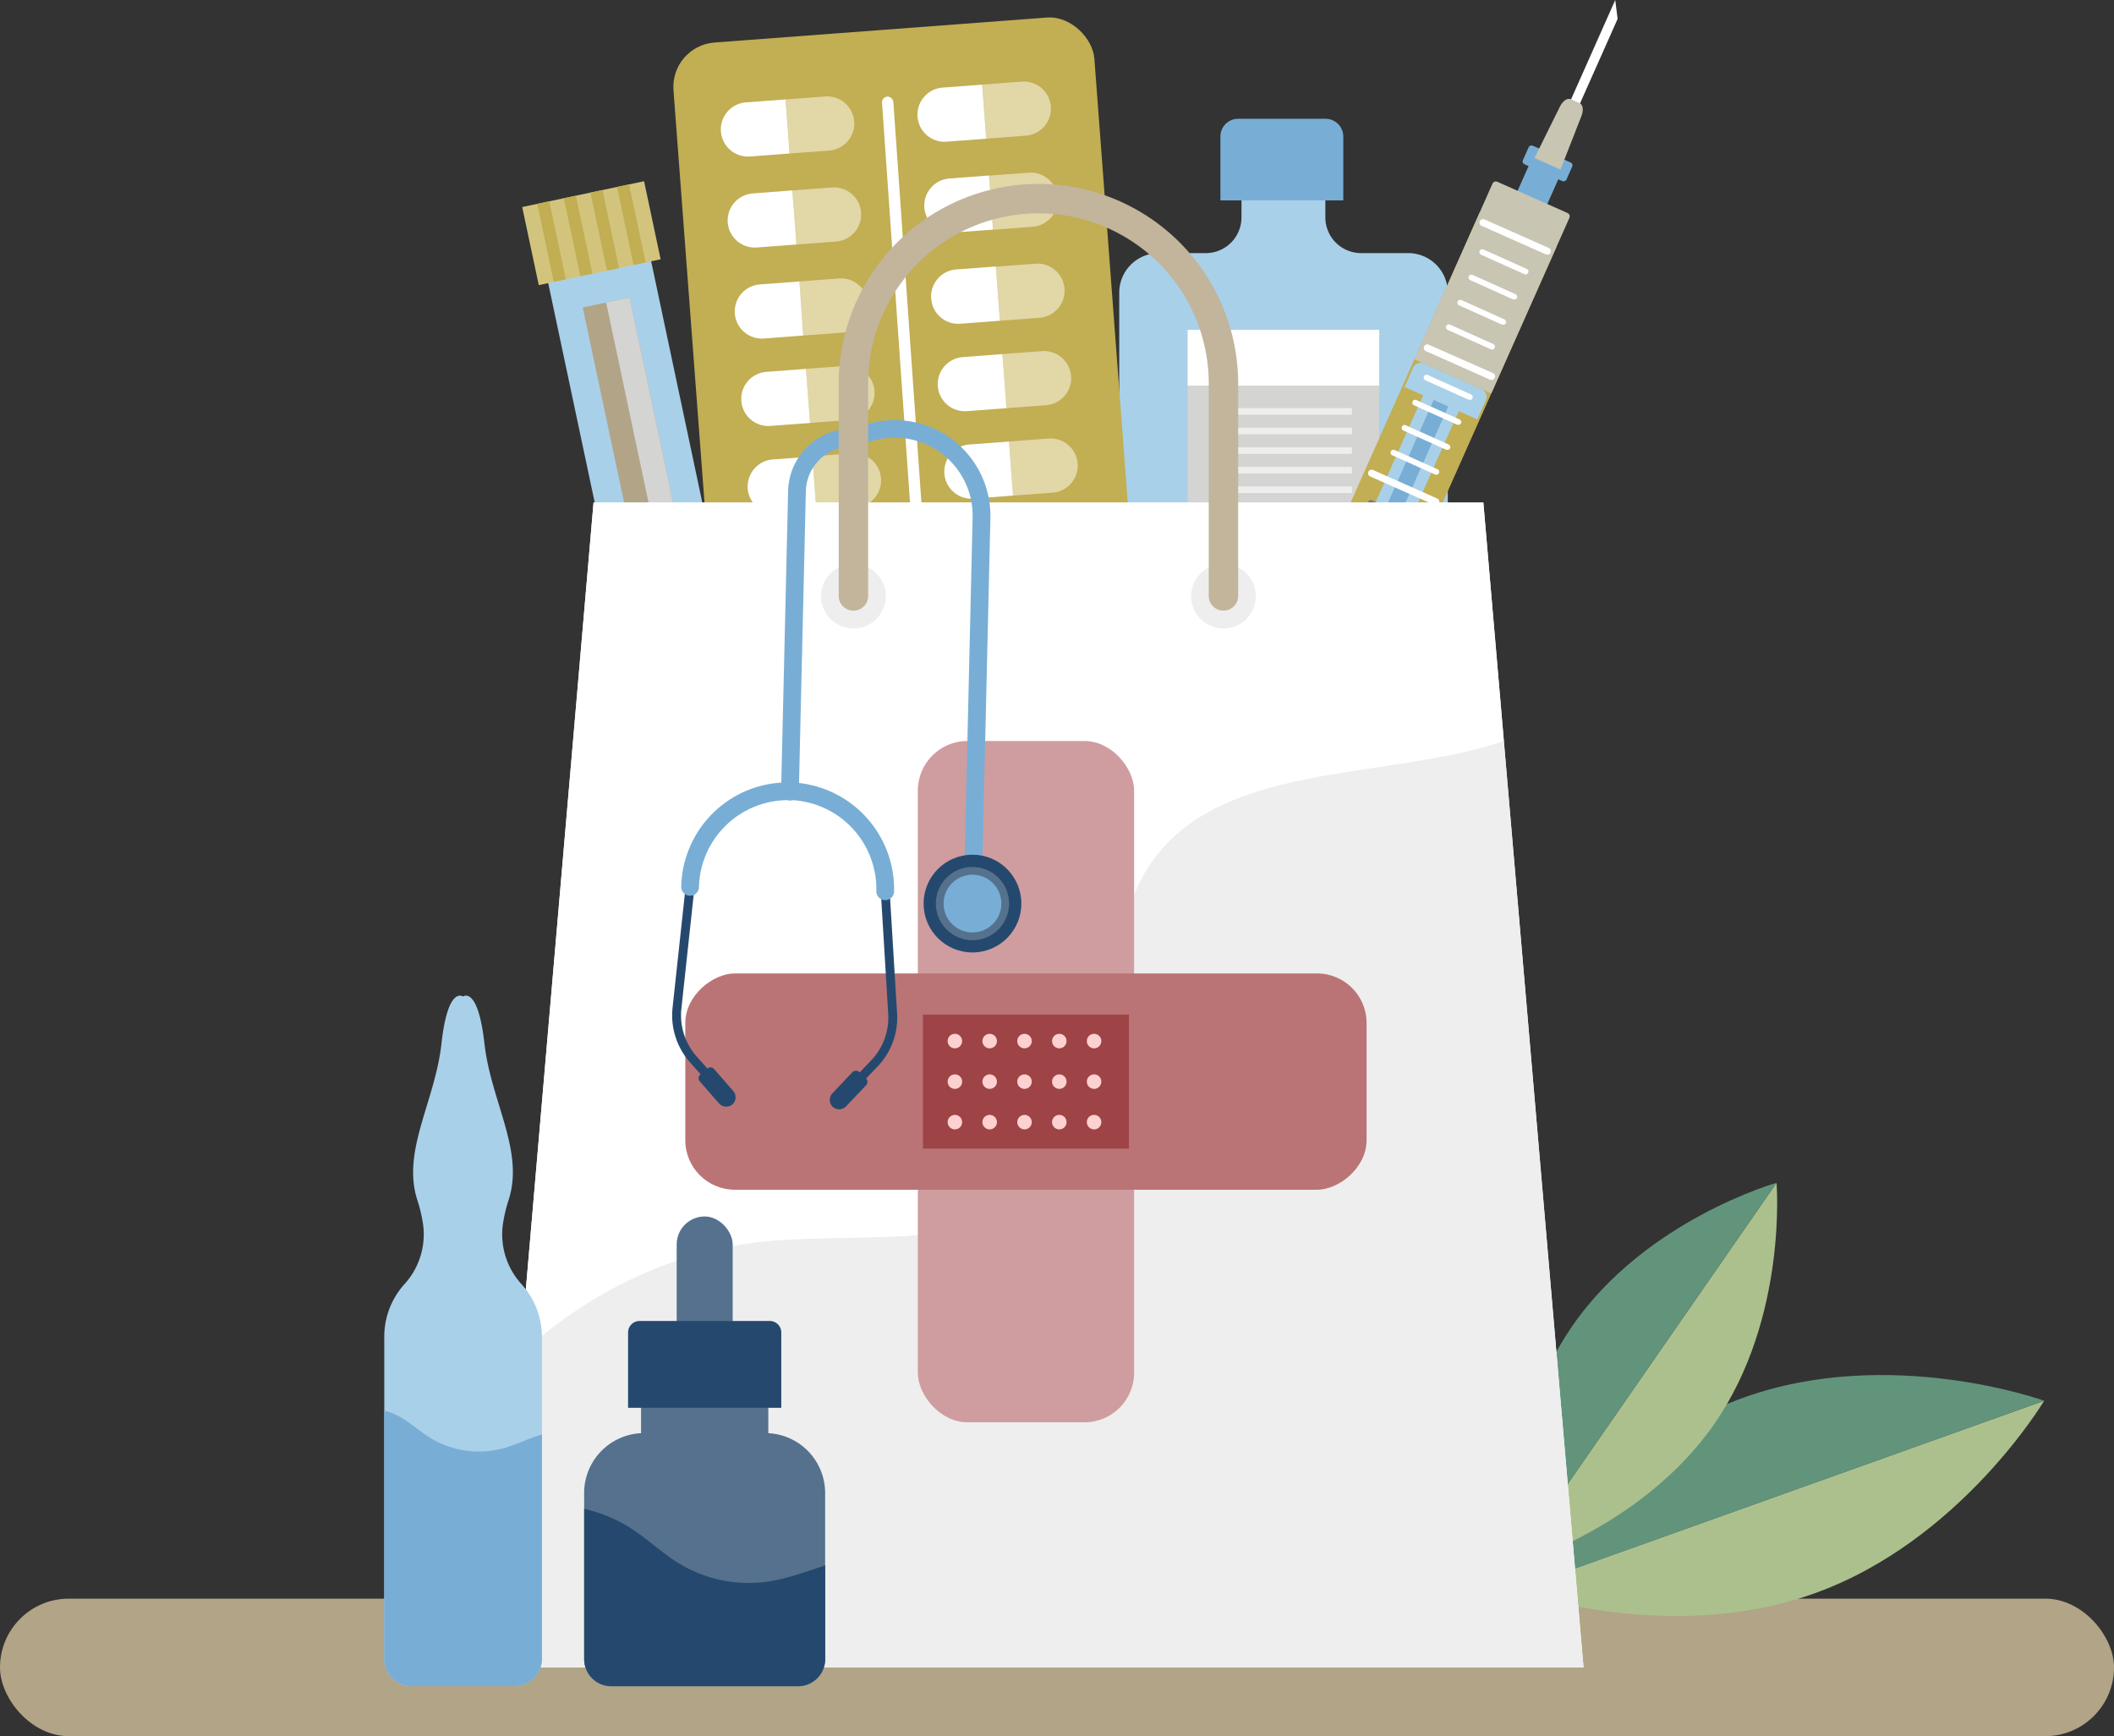 <svg xmlns="http://www.w3.org/2000/svg" width="436.31" height="358.34" viewBox="0 0 436.31 358.34"><rect x="0" y="0" width="436.31" height="358.34" fill="#333333" stroke="none"/><defs><style>.cls-1{fill:#b2a487;}.cls-2{fill:#acc08d;}.cls-3{fill:#62947c;}.cls-4{fill:#a9d0e9;}.cls-5{fill:#78aed5;}.cls-6{fill:#d4d4d3;}.cls-7{fill:#fff;}.cls-8{fill:#eee;}.cls-9{fill:#585579;}.cls-10{fill:#d3c47d;}.cls-11{fill:#c2ae53;}.cls-12{fill:#e1d7a7;}.cls-13{fill:#c6edee;}.cls-14{fill:#98dadb;}.cls-15{fill:#c8c5b3;}.cls-16{fill:#767396;}.cls-17{fill:#cf9d9f;}.cls-18{fill:#ba7476;}.cls-19{fill:#9e4346;}.cls-20{fill:#fdd1cf;}.cls-21{fill:#25496e;}.cls-22{fill:#55718e;}.cls-23{fill:none;stroke:#c2b59c;stroke-linecap:round;stroke-linejoin:round;stroke-width:6.07px;}</style></defs><g id="Ebene_2" data-name="Ebene 2"><g id="Ebene_1-2" data-name="Ebene 1"><rect class="cls-1" y="329.95" width="436.31" height="28.38" rx="14.19"/><path class="cls-2" d="M374.41,328.89c-30.23,10.81-62-.66-62-.66L421.9,289.1S404.63,318.09,374.41,328.89Z"/><path class="cls-3" d="M421.9,289.1,312.44,328.23s17.27-29,47.5-39.8S421.9,289.1,421.9,289.1Z"/><path class="cls-2" d="M353.84,293.86c-15.16,21.86-42.08,29.44-42.08,29.44l54.9-79.17S369,272,353.84,293.86Z"/><path class="cls-3" d="M366.66,244.13l-54.9,79.17s-2.34-27.87,12.82-49.73S366.66,244.13,366.66,244.13Z"/><path class="cls-4" d="M273.54,44.86V34.4H256.23V44.86a7.37,7.37,0,0,1-7.38,7.38h-9.7A8.17,8.17,0,0,0,231,60.41v85.45a4.31,4.31,0,0,0,4.32,4.31h59.18a4.31,4.31,0,0,0,4.31-4.31V60.41a8.17,8.17,0,0,0-8.17-8.17h-9.69A7.38,7.38,0,0,1,273.54,44.86Z"/><path class="cls-5" d="M255.53,24.52h18.06a3.65,3.65,0,0,1,3.65,3.65V41.36a0,0,0,0,1,0,0H251.88a0,0,0,0,1,0,0V28.18A3.65,3.65,0,0,1,255.53,24.52Z"/><rect class="cls-6" x="245.13" y="68.07" width="39.53" height="52.53"/><rect class="cls-7" x="245.13" y="68.07" width="39.53" height="11.52"/><rect class="cls-8" x="250.75" y="84.24" width="28.29" height="1.35"/><rect class="cls-8" x="250.75" y="88.28" width="28.29" height="1.35"/><rect class="cls-8" x="250.75" y="92.32" width="28.29" height="1.35"/><rect class="cls-8" x="250.75" y="96.36" width="28.29" height="1.35"/><rect class="cls-8" x="250.75" y="100.4" width="28.29" height="1.35"/><rect class="cls-9" x="250.75" y="104.44" width="28.29" height="1.35"/><rect class="cls-9" x="250.75" y="108.48" width="28.29" height="1.35"/><rect class="cls-9" x="250.75" y="112.52" width="28.29" height="1.35"/><path class="cls-4" d="M121,48.48h21.72a0,0,0,0,1,0,0v80.83a10.86,10.86,0,0,1-10.86,10.86h0A10.86,10.86,0,0,1,121,129.32V48.48a0,0,0,0,1,0,0Z" transform="translate(-16.7 29.4) rotate(-11.97)"/><rect class="cls-10" x="109.21" y="39.89" width="25.71" height="16.47" transform="translate(-7.33 26.36) rotate(-11.97)"/><rect class="cls-11" x="112.56" y="41.63" width="2.55" height="16.47" transform="translate(-7.87 24.69) rotate(-11.97)"/><rect class="cls-11" x="118.05" y="40.47" width="2.55" height="16.47" transform="translate(-7.51 25.81) rotate(-11.97)"/><rect class="cls-11" x="123.54" y="39.31" width="2.55" height="16.47" transform="translate(-7.15 26.92) rotate(-11.97)"/><rect class="cls-11" x="129.03" y="38.14" width="2.55" height="16.47" transform="translate(-6.79 28.03) rotate(-11.97)"/><rect class="cls-1" x="126.01" y="61.82" width="9.88" height="56.38" transform="translate(-15.82 29.12) rotate(-11.97)"/><rect class="cls-6" x="130.89" y="61.31" width="4.94" height="56.38" transform="translate(-15.66 29.61) rotate(-11.97)"/><rect class="cls-11" x="145.87" y="5.92" width="87.11" height="204.86" rx="9.17" transform="translate(-7.59 14.5) rotate(-4.3)"/><rect class="cls-7" x="184.94" y="18.84" width="2.34" height="91" rx="1.17" transform="matrix(1, -0.07, 0.07, 1, -4.3, 14.13)"/><path class="cls-12" d="M171.14,31.07a5.61,5.61,0,0,0,5.17-6h0a5.61,5.61,0,0,0-6-5.16l-8.17.62L163,31.68Z"/><path class="cls-7" d="M154.79,32.3l8.18-.62-.84-11.16-8.18.61a5.6,5.6,0,0,0-5.16,6h0A5.6,5.6,0,0,0,154.79,32.3Z"/><path class="cls-12" d="M211.72,28a5.61,5.61,0,0,0,5.17-6h0a5.6,5.6,0,0,0-6-5.16l-8.18.62.84,11.16Z"/><path class="cls-7" d="M195.37,29.24l8.18-.61-.84-11.16-8.18.61a5.6,5.6,0,0,0-5.16,6h0A5.58,5.58,0,0,0,195.37,29.24Z"/><path class="cls-12" d="M172.56,49.85a5.6,5.6,0,0,0,5.16-6h0a5.6,5.6,0,0,0-6-5.16l-8.18.61.84,11.17Z"/><path class="cls-7" d="M156.2,51.08l8.18-.61-.84-11.17-8.18.62a5.6,5.6,0,0,0-5.16,6h0A5.6,5.6,0,0,0,156.2,51.08Z"/><path class="cls-12" d="M213.14,46.8a5.6,5.6,0,0,0,5.16-6h0a5.6,5.6,0,0,0-6-5.16l-8.18.61L205,47.42Z"/><path class="cls-7" d="M196.78,48l8.18-.61-.84-11.17-8.18.62a5.6,5.6,0,0,0-5.16,6h0A5.6,5.6,0,0,0,196.78,48Z"/><path class="cls-12" d="M174,68.64a5.6,5.6,0,0,0,5.16-6h0a5.6,5.6,0,0,0-6-5.17l-8.18.62.84,11.16Z"/><path class="cls-7" d="M157.61,69.87l8.18-.62L165,58.09l-8.18.61a5.6,5.6,0,0,0-5.16,6h0A5.6,5.6,0,0,0,157.61,69.87Z"/><path class="cls-12" d="M214.55,65.59a5.6,5.6,0,0,0,5.16-6h0a5.6,5.6,0,0,0-6-5.17l-8.18.62.84,11.16Z"/><path class="cls-7" d="M198.19,66.82l8.18-.62L205.53,55l-8.17.61a5.6,5.6,0,0,0-5.17,6h0A5.6,5.6,0,0,0,198.19,66.82Z"/><path class="cls-12" d="M175.32,86.68a5.6,5.6,0,0,0,5.17-6h0a5.61,5.61,0,0,0-6-5.16l-8.17.61.84,11.17Z"/><path class="cls-7" d="M159,87.91l8.18-.61-.84-11.17-8.18.62a5.6,5.6,0,0,0-5.16,6h0A5.6,5.6,0,0,0,159,87.91Z"/><path class="cls-12" d="M215.91,83.63a5.6,5.6,0,0,0,5.16-6h0a5.6,5.6,0,0,0-6-5.16l-8.18.61.84,11.17Z"/><path class="cls-7" d="M199.55,84.86l8.18-.61-.84-11.17-8.18.62a5.6,5.6,0,0,0-5.16,6h0A5.6,5.6,0,0,0,199.55,84.86Z"/><path class="cls-12" d="M176.68,104.73a5.6,5.6,0,0,0,5.16-6h0a5.58,5.58,0,0,0-6-5.16l-8.18.61.84,11.16Z"/><path class="cls-7" d="M160.33,106l8.17-.62-.84-11.16-8.17.61a5.61,5.61,0,0,0-5.17,6h0A5.61,5.61,0,0,0,160.33,106Z"/><path class="cls-12" d="M217.26,101.68a5.59,5.59,0,0,0,5.16-6h0a5.59,5.59,0,0,0-6-5.17l-8.17.62.83,11.16Z"/><path class="cls-7" d="M200.91,102.91l8.17-.62-.83-11.16-8.18.61a5.6,5.6,0,0,0-5.16,6h0A5.59,5.59,0,0,0,200.91,102.91Z"/><polygon class="cls-7" points="313.66 49.31 333.86 3.9 333.37 0 311.81 48.49 313.66 49.31"/><rect class="cls-13" x="220.24" y="127.72" width="110.78" height="9.01" transform="translate(508.44 -65.89) rotate(113.98)"/><rect class="cls-14" x="250.49" y="174.28" width="8.85" height="9.01" transform="translate(521.86 18.52) rotate(113.98)"/><rect class="cls-11" x="236.7" y="88.52" width="109" height="17.37" transform="translate(498.34 -129.38) rotate(113.98)"/><rect class="cls-5" x="308.3" y="36.29" width="16.98" height="6.71" transform="translate(481.75 -233.7) rotate(113.98)"/><rect class="cls-5" x="317.32" y="28.81" width="4.2" height="9.84" rx="0.62" transform="translate(480.04 -244.42) rotate(113.98)"/><path class="cls-15" d="M316.7,32.62,322,21.91c.56-1.11,1.52-1.74,2.2-1.43l1.82.8c.68.31.86,1.44.4,2.6L322.07,35Z"/><rect class="cls-14" x="266.85" y="134.92" width="7.44" height="17.37" transform="translate(511.72 -45.27) rotate(113.98)"/><rect class="cls-4" x="249.64" y="109.1" width="68.96" height="8.03" transform="translate(502.93 -100.52) rotate(113.98)"/><rect class="cls-5" x="220.24" y="130.57" width="110.78" height="3.3" transform="translate(508.44 -65.89) rotate(113.98)"/><path class="cls-15" d="M288.61,50.54H328.3a0,0,0,0,1,0,0V67.91a0,0,0,0,1,0,0H288.61a.74.74,0,0,1-.74-.74V51.29a.74.74,0,0,1,.74-.74Z" transform="translate(487.39 -198.21) rotate(113.98)"/><rect class="cls-13" x="267.03" y="131.77" width="6.17" height="25.71" rx="0.85" transform="translate(512.01 -43.41) rotate(113.98)"/><path class="cls-13" d="M252.89,172.71h4.48a0,0,0,0,1,0,0v14.72a0,0,0,0,1,0,0h-4.48a1.57,1.57,0,0,1-1.57-1.57V174.28A1.57,1.57,0,0,1,252.89,172.71Z" transform="translate(522.23 20.84) rotate(113.98)"/><path class="cls-4" d="M297.28,72.24h4.39a0,0,0,0,1,0,0V88.68a0,0,0,0,1,0,0h-4.39A1.66,1.66,0,0,1,295.62,87V73.9A1.66,1.66,0,0,1,297.28,72.24Z" transform="translate(493.51 -159.72) rotate(113.98)"/><path class="cls-7" d="M319.34,52.57a.66.66,0,0,1-.3-.07l-13.3-5.91a.73.73,0,0,1,.59-1.33l13.3,5.91a.73.73,0,0,1,.37,1A.72.72,0,0,1,319.34,52.57Z"/><path class="cls-7" d="M314.84,56.63a.69.69,0,0,1-.24-.05l-8.91-4a.6.6,0,0,1-.3-.79.59.59,0,0,1,.78-.3l8.91,4a.59.59,0,0,1-.24,1.14Z"/><path class="cls-7" d="M312.54,61.8a.52.52,0,0,1-.24,0l-8.91-4a.6.6,0,0,1,.48-1.09l8.91,4a.61.61,0,0,1,.31.79A.6.6,0,0,1,312.54,61.8Z"/><path class="cls-7" d="M310.24,67a.52.52,0,0,1-.24,0l-8.91-4a.6.6,0,0,1,.48-1.09l8.91,4a.61.61,0,0,1,.31.79A.6.6,0,0,1,310.24,67Z"/><path class="cls-7" d="M307.94,72.15a.53.53,0,0,1-.24-.06l-8.91-4a.58.58,0,0,1-.3-.78.59.59,0,0,1,.78-.31l8.91,4a.59.59,0,0,1,.31.78A.61.61,0,0,1,307.94,72.15Z"/><path class="cls-7" d="M307.84,78.43a.66.66,0,0,1-.3-.07l-13.3-5.91a.73.73,0,0,1,.59-1.33L308.13,77a.73.73,0,0,1,.37,1A.72.72,0,0,1,307.84,78.43Z"/><path class="cls-7" d="M303.34,82.49a.69.69,0,0,1-.24,0l-8.91-4a.6.6,0,0,1-.3-.79.58.58,0,0,1,.78-.3l8.91,4a.59.59,0,0,1-.24,1.14Z"/><path class="cls-7" d="M301,87.66a.52.52,0,0,1-.24,0l-8.91-4a.6.6,0,0,1-.3-.79.59.59,0,0,1,.78-.3l8.91,4a.61.61,0,0,1,.31.79A.6.6,0,0,1,301,87.66Z"/><path class="cls-7" d="M298.74,92.83a.52.52,0,0,1-.24,0l-8.91-4a.6.6,0,0,1,.48-1.09l8.91,4a.61.61,0,0,1,.31.79A.6.6,0,0,1,298.74,92.83Z"/><path class="cls-7" d="M296.44,98a.53.53,0,0,1-.24-.06l-8.91-4a.6.6,0,0,1,.48-1.09l8.91,4a.59.59,0,0,1,.31.78A.61.61,0,0,1,296.44,98Z"/><path class="cls-7" d="M296.34,104.29a.66.66,0,0,1-.3-.07l-13.3-5.91a.73.73,0,0,1,.59-1.33l13.3,5.91a.73.73,0,0,1-.29,1.4Z"/><path class="cls-16" d="M291.84,108.35a.69.69,0,0,1-.24,0l-8.91-4a.6.6,0,0,1-.3-.79.58.58,0,0,1,.78-.3l8.91,4a.59.59,0,0,1-.24,1.14Z"/><path class="cls-16" d="M289.54,113.52a.69.69,0,0,1-.24,0l-8.91-4a.6.6,0,0,1-.3-.79.59.59,0,0,1,.78-.3l8.91,4a.59.59,0,0,1-.24,1.14Z"/><path class="cls-16" d="M287.24,118.69a.52.52,0,0,1-.24,0l-8.91-4a.6.6,0,0,1,.48-1.09l8.91,4a.61.61,0,0,1,.31.79A.6.6,0,0,1,287.24,118.69Z"/><polygon class="cls-7" points="326.83 344.15 101.82 344.15 122.5 103.73 306.15 103.73 326.83 344.15"/><path class="cls-8" d="M236.87,179.13c-11.59,18.24-2,45-15.27,62.07-13.72,17.67-40.78,12.94-63.07,14.94-19.09,1.72-37.1,10.43-51.16,23.42l-5.55,64.59h225L310.38,152.93C285.54,161.23,251,156.85,236.87,179.13Z"/><path class="cls-7" d="M122.5,103.73,107.37,279.56c14.06-13,32.07-21.7,51.16-23.42,22.29-2,49.35,2.73,63.07-14.94,13.26-17.07,3.68-43.83,15.27-62.07,14.16-22.28,48.67-17.9,73.51-26.2l-4.23-49.2Z"/><rect class="cls-17" x="189.42" y="152.93" width="44.64" height="140.61" rx="10.23" transform="translate(423.49 446.48) rotate(180)"/><rect class="cls-18" x="189.42" y="152.93" width="44.64" height="140.61" rx="10.23" transform="translate(434.98 11.49) rotate(90)"/><rect class="cls-19" x="197.92" y="201.98" width="27.65" height="42.51" transform="translate(434.98 11.49) rotate(90)"/><circle class="cls-20" cx="225.81" cy="214.87" r="1.5"/><circle class="cls-20" cx="225.81" cy="223.24" r="1.5"/><circle class="cls-20" cx="225.81" cy="231.6" r="1.5"/><circle class="cls-20" cx="218.63" cy="214.87" r="1.5"/><circle class="cls-20" cx="218.63" cy="223.24" r="1.5"/><circle class="cls-20" cx="218.63" cy="231.6" r="1.5"/><circle class="cls-20" cx="211.45" cy="214.87" r="1.5"/><circle class="cls-20" cx="211.45" cy="223.24" r="1.5"/><circle class="cls-20" cx="211.45" cy="231.6" r="1.5"/><circle class="cls-20" cx="204.26" cy="214.87" r="1.5"/><circle class="cls-20" cx="204.26" cy="223.24" r="1.5"/><circle class="cls-20" cx="204.26" cy="231.6" r="1.5"/><circle class="cls-20" cx="197.08" cy="214.87" r="1.5"/><circle class="cls-20" cx="197.08" cy="223.24" r="1.5"/><circle class="cls-20" cx="197.08" cy="231.6" r="1.5"/><path class="cls-5" d="M175.17,88.48v3.68a9.49,9.49,0,0,0-8.85,9.25l-1.45,62a1.83,1.83,0,1,1-3.66-.08l1.45-62A13.18,13.18,0,0,1,175.17,88.48Z"/><path class="cls-5" d="M204.41,106.92,202.7,180a1.84,1.84,0,0,1-3.67-.09l1.71-73.1a16.1,16.1,0,0,0-23.64-14.6v-4a19.77,19.77,0,0,1,27.31,18.74Z"/><circle class="cls-21" cx="200.71" cy="186.49" r="10.09"/><circle class="cls-22" cx="200.71" cy="186.49" r="7.56"/><circle class="cls-5" cx="200.71" cy="186.49" r="5.96"/><path class="cls-21" d="M163,162.4A21.14,21.14,0,0,1,183.62,184l1.53,25.15a14.59,14.59,0,0,1-4.05,11l-6.26,6.51a.92.92,0,0,1-1.32-1.27l6.26-6.51a12.77,12.77,0,0,0,3.54-9.6L181.79,184a.22.22,0,0,1,0-.08A19.3,19.3,0,0,0,163,164.23a.92.92,0,0,1-.9-.94A.93.93,0,0,1,163,162.4Z"/><path class="cls-5" d="M163,161.48A22.06,22.06,0,0,1,184.53,184a1.83,1.83,0,1,1-3.66-.09,18.4,18.4,0,0,0-17.93-18.79,1.84,1.84,0,0,1,.08-3.67Z"/><path class="cls-21" d="M177.34,221.25l1.43,1.35a1,1,0,0,1,0,1.37l-4.16,4.39a2,2,0,0,1-2.76.08h0a2,2,0,0,1-.08-2.76l4.17-4.4A1,1,0,0,1,177.34,221.25Z"/><path class="cls-21" d="M163.12,162.4A21.15,21.15,0,0,0,141.51,183L138.81,208a14.63,14.63,0,0,0,3.52,11.17l6,6.79a.91.91,0,0,0,1.29.08.92.92,0,0,0,.09-1.29l-6-6.79a12.77,12.77,0,0,1-3.08-9.76l2.71-25.09a.22.22,0,0,1,0-.08,19.29,19.29,0,0,1,19.72-18.82.92.92,0,0,0,.05-1.84Z"/><path class="cls-5" d="M163.14,161.49A22,22,0,0,0,140.6,183a1.83,1.83,0,1,0,3.66.08,18.4,18.4,0,0,1,18.79-17.93,1.83,1.83,0,1,0,.09-3.66Z"/><path class="cls-21" d="M146,220.51l-1.49,1.29a1,1,0,0,0-.1,1.37l4,4.58a2,2,0,0,0,2.75.2h0a2,2,0,0,0,.2-2.75l-4-4.58A1,1,0,0,0,146,220.51Z"/><circle class="cls-8" cx="176.14" cy="123.04" r="6.68"/><circle class="cls-8" cx="252.51" cy="123.04" r="6.68"/><path class="cls-23" d="M176.14,123V79.2A38.18,38.18,0,0,1,214.32,41h0A38.18,38.18,0,0,1,252.51,79.2V123"/><path class="cls-4" d="M107.67,265.08a15.21,15.21,0,0,1-3.87-12.44,30.12,30.12,0,0,1,1.18-5c3.28-10.12-3.65-20.28-5-32.29s-4.43-9.67-4.43-9.67-3.11-2.33-4.43,9.67-8.24,22.17-5,32.29a30.22,30.22,0,0,1,1.19,5,15.25,15.25,0,0,1-3.87,12.44A16.16,16.16,0,0,0,79.31,276v66.44A5.63,5.63,0,0,0,84.94,348h21.28a5.63,5.63,0,0,0,5.63-5.63V276A16.2,16.2,0,0,0,107.67,265.08Z"/><path class="cls-5" d="M88.93,296.85c-2.7-1.64-5-4-7.92-5.15a13,13,0,0,0-1.7-.56v51.27A5.63,5.63,0,0,0,84.94,348h21.28a5.63,5.63,0,0,0,5.63-5.63V296.05c-2.77.82-5.38,2.19-8.19,2.93A19.34,19.34,0,0,1,88.93,296.85Z"/><path class="cls-22" d="M132.93,295.78h25a12.37,12.37,0,0,1,12.37,12.37v34.29a5.61,5.61,0,0,1-5.61,5.61H126.17a5.61,5.61,0,0,1-5.61-5.61V308.15A12.37,12.37,0,0,1,132.93,295.78Z"/><rect class="cls-22" x="132.31" y="288.83" width="26.26" height="20.76"/><path class="cls-21" d="M140.1,322.66c-3.59-2.21-6.64-5.21-10.22-7.44a30.7,30.7,0,0,0-9.31-3.81v31a5.6,5.6,0,0,0,5.6,5.6h38.54a5.61,5.61,0,0,0,5.61-5.6V323.08c-4,1.33-8,2.81-12.09,3.38A27.76,27.76,0,0,1,140.1,322.66Z"/><rect class="cls-22" x="139.66" y="251.07" width="11.56" height="32.33" rx="5.78"/><path class="cls-21" d="M132,272.64h26.88a2.37,2.37,0,0,1,2.37,2.37v15.55a0,0,0,0,1,0,0H129.63a0,0,0,0,1,0,0V275A2.37,2.37,0,0,1,132,272.64Z"/></g></g></svg>